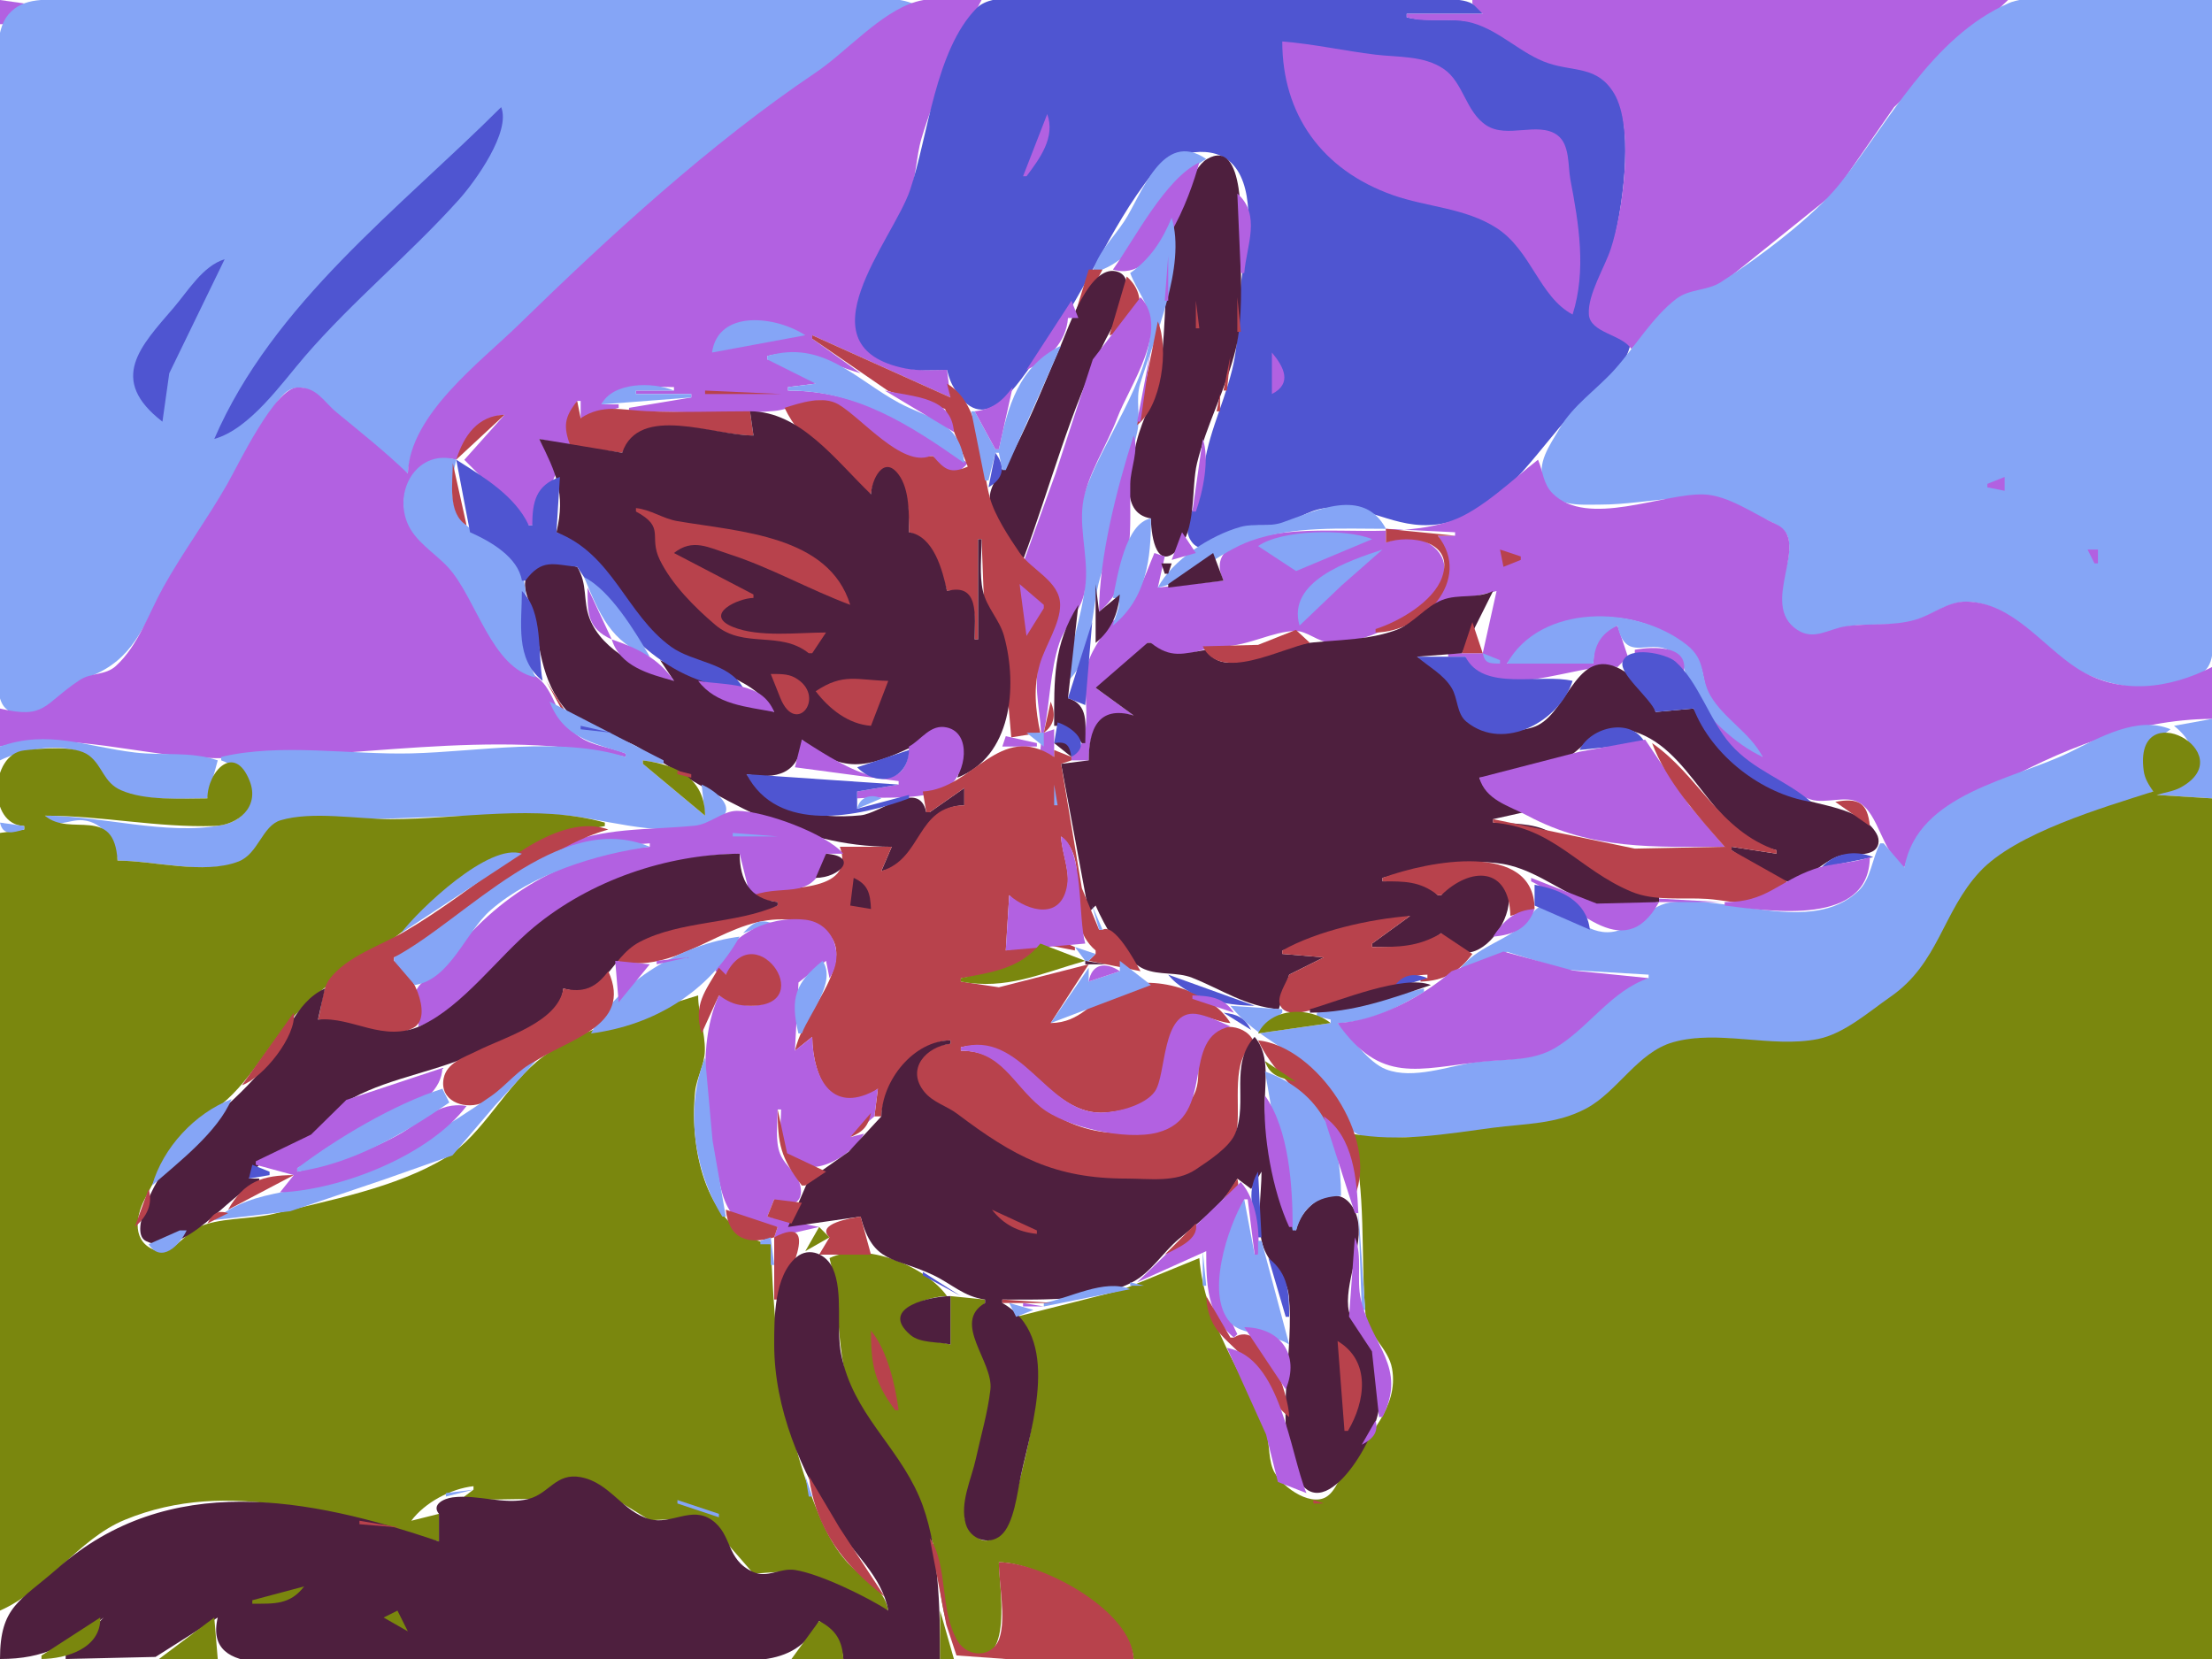 <?xml version="1.0" encoding="UTF-8"?>
<svg viewBox="0 0 640 480" xmlns="http://www.w3.org/2000/svg">
<path d="m0 0v7h1l6-6-7-1z" fill="#b261e1"/>
<path d="m118 137c1.28-17.03 21.75-32.01 33-42.985 34.91-34.057 73.48-64.604 113-93.015-5.46-2.292-13.11-1-19-1h-225c-6.13 0-13.146-1.053-17.566 4.189-5.148 6.105-2.434 20.265-2.434 27.811v148c0 5.56-2.667 20.91 1.603 24.92 10.093 9.48 16.484-6.06 24.401-9.18 12.699-5 15.058-14.17 21.741-25.74 7.414-12.84 15.709-25.71 24.077-38 3.153-4.63 7.204-17.32 12.391-19.38 5.519-2.2 8.954 3.71 12.381 6.68 6.646 5.76 14.066 12.68 21.406 17.7z" fill="#85a5f6"/>
<path d="m118 137c-6.82-6.54-13.53-11.85-20.625-17.7-3.825-3.15-5.65-7.34-11.332-7.2-6.531 0.17-17 22.18-20.259 27.9-5.833 10.24-12.907 19.76-18.602 30-4.156 7.48-7.179 16.77-13.646 22.68-3.02 2.76-7.146 1.89-10.446 4.06-10.625 7-9.757 11.42-23.09 8.26v11c20.396-4.61 40.906 3 62 3.35 38.3 0.65 81.29-8.97 119-0.35v-1c-4.14-1.78-9.23-2.1-13-4.59-6.23-4.11-6.41-9.6-10.17-14.98-2.82-4.03-9.2-5.73-12.6-10.01-5.18-6.5-8.28-15.43-13.32-22.38-3.77-5.2-9.77-8.53-13.17-14.04-5.82-9.45 2.88-21.38 13.26-19 2.97-6.27 6.55-12.44 14-13l-11.66 13.04 5.62 5.63 13.04 13.33h1l7.45-16.19-5.45-8.81 9 2c-1.38-5.91-0.97-7.66 2-13h1v5l11-3v-1h-5c5.13-6.74 13.32-5 21-5v1h-11v1h16v1l-18 3v1c13.85 0 28.2 1.08 42-0.09 5.6-0.48 11.15-4.6 16.9-2.31 7.05 2.81 20.48 20.82 28.1 15.4h1c2.88 4.82 5.96 6.78 10 2-16.3-11.43-31.52-21-52-21v-1l8-1c-3.67-4.68-8.09-6.7-14-7v-1c10.73-2.55 17.12 2.18 27 5l-14-10v-1l40 18-1-8c-3.95 0-8.14 0.38-12-0.61-29.29-7.504-5.35-34.472 0.91-49.39 2.2-5.228 2.1-11.547 3.72-17 4.01-13.457 10.77-27.609 17.37-40-5.92 0-13.29-1.175-19 0.513-10.23 3.022-20.14 14.526-29 20.487-30.52 20.55-59.66 47.32-86 73.015-11.15 10.885-31.45 25.935-32 42.985z" fill="#b261e1"/>
<path d="m274 107c0.54 2.27 1.19 4.01 2.47 6 9.06 14.06 17.85-2.28 23.98-10 12.85-16.187 20.21-36.913 33.15-52.957 4.48-5.558 15.94-8.615 22.08-3.44 7.54 6.353 5.72 22.077 4.12 30.397-1.9 9.929-0.83 20.033-3.31 30-2.82 11.29-7.83 20.15-8.53 32-0.3 5.11-6.29 12.04-3.74 16.85 3.5 6.58 10.12-0.86 13.8-2.68 3.78-1.86 7.99-0.67 11.98-1.45 4.6-0.88 8.26-3.98 13-4.65 12.38-1.76 20.1 6.34 33 4.64 18.05-2.38 28-20.79 39.2-32.5 6.18-6.47 15.72-11.54 16.8-21.21-3.58-0.849-10.19-2.245-11.59-6.213-1.81-5.115 4.58-14.784 5.96-19.787 3.07-11.18 6.1-32.993 1.62-43.999-3.69-9.08-11.48-7.188-18.99-9.703-7.82-2.62-13.87-9.353-22-11.661-6.43-1.825-13.43-0.073-20-1.637v-1h22c-3.08-5.279-9.58-4-15-4h-107c-6.34 0-19.6-2.52-24.39 2.318-12.06 12.167-14.09 37.245-19.31 52.682-4.91 14.512-32.44 45.39-1.3 51.62 3.87 0.78 8.07 0.38 12 0.38z" fill="#4f55d1"/>
<path d="m426 0v1l3 3h-22v1c6.21 1.835 12.81-0.119 19 1.637 8.13 2.308 14.18 9.041 22 11.661 7.47 2.502 14.19 0.751 18.99 8.706 5.95 9.858 2.51 34.516-0.94 44.996-1.79 5.427-6.68 13.143-6.35 18.895 0.31 5.495 9.69 5.828 12.3 10.105l14.02-14.566 11.94-4.238 32.86-26.405 17.2-24.791 32.98-31h-155z" fill="#b261e1"/>
<path d="m640 0h-40c-5.74 0-13.66-1.389-19 0.985-22.07 9.805-34.54 34.37-48.53 52-7.76 9.78-23.96 21.814-34.51 28.612-4.06 2.617-9.07 1.909-12.92 4.837-6.88 5.236-12.12 14.086-17.91 20.526-5.21 5.8-12 10.26-15.91 17.04-2.83 4.91-6.83 9.99-4.48 15.98 2.7 6.87 10.23 6.02 16.26 6.02 14.49 0 27.71-5.03 41 1.47 3.39 1.66 11.98 3.89 13.23 7.75 2.72 8.41-7.88 20.25 1.88 27.04 5 3.48 9.81 0.2 14.89-0.87 6.26-1.32 12.68 0.02 19-1.52 5.12-1.25 9.83-5.32 15-5.69 10.77-0.78 20.5 10.13 28 16.2 7.47 6.05 19.35 9.6 29 8.33 4.22-0.55 10.51-1.67 13.4-5.13 2.89-3.47 1.6-10.37 1.6-14.58v-179z" fill="#85a5f6"/>
<path d="m371 12c0 21.029 11.41 37.184 32 44.452 9.9 3.495 20.9 3.661 30 9.517 10.03 6.457 12.36 19.91 22 25.031 4.03-12.726 1.82-26.219-0.63-39-0.76-3.978-0.08-10.299-3.88-12.972-5.57-3.915-14.43 1.167-20.45-2.77-6-3.931-6.58-12.4-12.34-16.32-5.73-3.894-13.22-3.345-19.7-4.122-9.06-1.088-17.81-3.09-27-3.816z" fill="#b261e1"/>
<path d="m145 31c-29.23 29.211-66.068 56.756-83 96 10.328-2.9 19.472-16.11 26.289-24 13.901-16.086 30.361-29.492 44.531-45.286 4.72-5.264 15.06-19.637 12.18-26.714z" fill="#4f55d1"/>
<path d="m303 33-7 18h1c3.85-5.132 8.42-11.261 6-18z" fill="#b261e1"/>
<path d="m316 79c17.22-4.66 18.49-24.614 33-33-12.75-8.709-18.72 10.473-23.7 18-3.46 5.228-7.5 8.783-9.3 15z" fill="#85a5f6"/>
<path d="m333 150c0 3.45 1.07 15.33 7.41 9.39 5.87-5.49 4.19-18.27 5.93-25.39 2.72-11.15 8.49-21.73 11.19-33 2.12-8.869 1.47-19.88 1.47-29 0-5.658 1.53-32.588-9.79-25.972-4.44 2.596-8.69 15.09-9.73 19.972-2.82 13.226-1.85 27.6-3.78 41-1.06 7.36-5.19 13.78-6.9 21-1.6 6.79-5.46 20.46 4.2 22z" fill="#4e1f3e"/>
<path d="m322 78c13.26 4.107 22.27-20.981 25-31-9.82 4.674-18.71 22.142-25 31m-28.67-24.333 0.34 0.666-0.34-0.666m64.67 2.333 1 23h1c0.65-7.921 4.98-16.838-2-23z" fill="#b261e1"/>
<path d="m339 63c-2.73 6.563-6.13 11.85-12 16 1.84 5.026 5.89 9.445 5.91 15 0.08 15.78-14.44 34.07-19.21 49-2.42 7.58 0.76 17.94 0.21 26-0.66 9.63-4.88 18.42-4.91 28 7.54-6.96 6.58-20.8 9.34-30 4.17-13.88 7.4-27.97 10.69-42 1.08-4.62-0.56-9.3 0.87-14 4.05-13.247 13.41-33.997 9.1-48z" fill="#85a5f6"/>
<path d="m338 74-1 13h1v-13z" fill="#b261e1"/>
<path d="m47 122 1.973-14 16.027-33c-6.305 1.921-10.568 9.149-14.729 14-9.588 11.18-19.143 20.75-3.271 33z" fill="#4f55d1"/>
<path d="m315 78-4 13h1l7-13h-4z" fill="#b8424c"/>
<path d="m296 162c7.98-21.28 13.51-43.42 24.03-64 1.79-3.484 10.63-17.772 2.82-19.508-7.64-1.698-13.63 16.115-15.95 21.493-4.28 9.895-8.44 20.345-13.36 30.015-1.93 3.8-7.26 9.81-7.17 14.04 0.11 5.23 6.38 13.95 9.63 17.96z" fill="#4e1f3e"/>
<path d="m326 80-5 17c8.67-1.755 11.85-10.959 5-17z" fill="#b8424c"/>
<path d="m330 86-13.82 18-10.78 33-9.4 26c16.08 11 5.56 16.87 4.1 32-0.73 7.58 1.94 14.97 0.9 22l4 2v-8l-3 1c1.75-8.37 1.82-18.01 4.52-26 1.7-5.01 5.91-8.86 7.09-14 1.96-8.56-1.4-17.55-0.35-26 1-8.03 7.09-17.32 9.97-25 3.54-9.45 15.45-25.733 6.77-35z" fill="#b261e1"/>
<path d="m358 86v10h1l-1-10z" fill="#b8424c"/>
<path d="m310 87-13 20c6.2-2.68 11.53-8.067 12-15h3l-2-5z" fill="#b261e1"/>
<path d="m346 87v8h1l-1-8z" fill="#b8424c"/>
<path d="m310 89 1 1-1-1m-0.67 3.667 0.34 0.666-0.34-0.666m-103.33 9.333 27-5c-8.28-5.471-25.14-7.708-27 5z" fill="#85a5f6"/>
<path d="m335 93-6 30c7.03-5.46 9.32-22.08 6-30m-100 4v1l22 15.12 16.43 5.2 6.57 16.68c-4.91 2.16-6.57 1.03-10-3h-1c-8.12 3.09-19.61-10.97-26.38-14.98-4.53-2.68-11.06-0.44-15.62 0.98 4.58 9.82 16.19 18.97 25 25 0.31-4.13 4.08-10.78 8.01-4.85 2.87 4.33 2.98 10.87 2.99 15.85 6.67 1.93 9.12 10.84 11 17 9.1-1.49 8 7.5 8 14h1v-29h1l0.65 17 6.35 22 1.59 18.34 8.41-1.34c-1.43-6.59-2.09-13.31-0.1-20 1.56-5.25 5.87-11.54 5.83-17-0.04-6.86-8.32-10.07-11.74-15.09-3.03-4.45-7.18-10.73-8.59-15.91-2.78-10.24-2.05-26.9-12.4-33l1 4-40-18z" fill="#b8424c"/>
<path d="m307.33 97.667 0.34 0.666-0.34-0.666z" fill="#85a5f6"/>
<path d="m436.33 98.667 0.34 0.666-0.34-0.666z" fill="#b261e1"/>
<path d="m206 103 9-2-9 2z" fill="#b8424c"/>
<path d="m289 130h-1l-6-11h-1l4 20h1l2-8h1l1 5h1l16-36c-12.23 5.92-15.46 17.67-18 30z" fill="#85a5f6"/>
<path d="m333 101-4 21h1l3-21z" fill="#b261e1"/>
<path d="m222 103v1l14 7-8 1v1c19.98 0 35.16 9.89 51 21-1.23-12.24-10.14-12.74-18.9-17.45-12.65-6.81-21.98-18.315-38.1-13.55z" fill="#85a5f6"/>
<path d="m368 102v12c5.91-3.02 3.57-7.73 0-12z" fill="#b261e1"/>
<path d="m356 103-2 10h1l1-10m-184 7 5-2-5 2z" fill="#b8424c"/>
<path d="m257.67 107.33 0.66 0.34-0.66-0.34m-83.67 9.67 26-2v-1h-16v-1h11c-6.18-2.59-17.73-2.48-21 4z" fill="#85a5f6"/>
<path d="m293 112c-2.97 4.11-5.9 6.43-11 7l6 11h1l4-18z" fill="#b261e1"/>
<path d="m204 113v1h22l-22-1z" fill="#b8424c"/>
<path d="m256 113 20 12c-0.69-10.32-11.64-10.07-20-12z" fill="#b261e1"/>
<path d="m353 114-1 5h1v-5m-186 2c-3.79 4.82-4.02 7.33-2 13l15 2c6.77-13.51 25.41-5 38-5l-1-7c-9.97 0-20.04 0.4-30-0.04-7.1-0.31-12.66-2.14-19 2.04l-1-5z" fill="#b8424c"/>
<path d="m217 119 1 7c-11.7-0.01-33.1-9.19-38 5l-24-4c4.77 9.62 7.7 15.64 5 27 14.89 7.99 19.73 23.51 32.38 33.16 9.59 7.32 23.74 7.44 30.62 18.84l-33-15 4 6c-8.83-3.42-20.64-8.39-24.4-18.04-2-5.16-0.49-9.85-3.6-14.96-4.92-0.92-9.49-3.48-13.56 1.23-3.31 3.82-0.42 7.65 0.52 11.77 2.67 11.64 2.56 21.36 11.68 30.43 4.31 4.29 13.87 5.56 19.36 9 23.02 14.43 45.02 28.57 73 28.57l-3 7c12.22-1.97 10.41-18.67 24-19v-5l-10 7h-1c-2.12-9.7-13.02 0.3-19 0.9-12.76 1.26-25.01-1.44-33-11.9 8.55 1.59 15.46-0.1 16-10 11.52 9.96 18.72 8.31 31.79 2.12 3.24-1.53 5.13-5.85 9.2-5.46 7.58 0.73 5.33 9.65 4.01 14.34 15.64-6.06 17.56-26.18 13.5-41-1.28-4.67-5.04-8.23-6.11-13-1.06-4.74-0.39-10.16-0.39-15h-1v29h-1c0-6.49 1.48-16.5-8-14-1.35-6.29-3.92-15.87-11-17 0-5.1 0.22-12.34-2.99-16.68-4.41-5.98-7.88 1.72-8.01 5.68-10.09-9.66-20.44-24-35-24z" fill="#4e1f3e"/>
<path d="m132 133 14-13c-7.76 0.25-11.76 5.97-14 13z" fill="#b8424c"/>
<path d="m328 126c-4.82 15.21-10 35.12-10 51 10.77-8.76 8.8-25.15 9.02-37 0.08-4.61 2.54-9.64 0.98-14m20 1-3 21h1c2.04-5.59 4.04-15.33 2-21z" fill="#b261e1"/>
<path d="m288 131-2 10c4.36-2.57 5-5.89 2-10z" fill="#4f55d1"/>
<path d="m155 196c-5.54-10.58-0.33-21.64-4.6-31.71-2.69-6.32-11.68-8.44-16.27-13.05-4.44-4.47-3.45-12.69-2.13-18.24-10.7-3.13-18.04 8.05-14.26 18 2.14 5.63 8.04 8.91 11.93 13.17 8.16 8.93 12.53 29.23 25.33 31.83z" fill="#85a5f6"/>
<path d="m132 133 4 21c5.92 2.62 13.9 7.19 15 14h1c4.86-6.52 8.07-4.66 15-4 10.92 16.74 26.38 34.94 48 35-4.28-7.4-14.45-7.28-20.79-11.84-13.14-9.46-16.78-26.77-33.21-33.16l1-16c-6.97 2.39-7.98 7.24-8 14h-1c-4.04-8.66-13.22-14.04-21-19z" fill="#4f55d1"/>
<path d="m445 133c-7.23 5.61-16.41 14.68-25 17.66-15.49 5.35-34.83 1.23-51 3.78-7.92 1.25-19.77 3.58-15 13.56l-19 2 2-9-3-1c-2.61 6.09-6.21 17.84-13 20-2.23 4.88-5.87 8.47-6.7 14-1.21 8.11 2.68 19.18-4.3 25v1h5c0.02-8.7 3.23-15.24 13-13l-11-8c6.33-2.15 11.22-7.63 15-13h1c6.35 7.19 13.18 1.25 21 1.02 7.32-0.22 14.21-4.33 20.72-4.46 3.46-0.08 6.52 3.2 10.28 3.39 9.91 0.5 23.39-6.63 29.77-13.99 9.1-10.51-3.23-20.03-13.77-14.96v-4l20 1v1h-5c5.15 8.69 2.76 11.49-1 20h1l17-4-4 18h-10v1h5c4.54 15.27 34.59 1.03 44 3l3-3-3-9c-5.63 1.62-6.87 5.51-7 11h-25c12.24-15.87 37.37-18.34 52.96-3.82 4.87 4.55 3.08 8.74 5.81 13.82 3.46 6.43 10.77 11.15 15.23 17l-16-13c4.94 11.73 17.91 21.73 30 25.35 4.21 1.26 10-1.25 13.72 0.77 6.03 3.27 6.66 14.51 13.28 18.88 3.88-13.45 14.18-16.83 25-22.91 19.32-10.86 41.36-20.03 64-20.09v-15c-12.23 6.26-26.7 8.3-39 0.39-10.15-6.53-18.71-19.08-32-19.33-5.59-0.1-9.8 3.83-15 5.3-6.74 1.9-13.23 0.83-20 1.85-4.9 0.74-9.13 4.2-13.96 1.05-11.51-7.53 4.4-25.73-6.1-30.56-6.34-2.92-13.85-8.38-20.94-8.64-11.82-0.43-33.73 9.75-43.77-0.29-2.81-2.8-2.77-6.39-4.23-9.77z" fill="#b261e1"/>
<path d="m131 134c0 5.81-1.56 14.5 4 18l-4-18z" fill="#b8424c"/>
<path d="m575 140v1l5 1v-4l-5 2z" fill="#b261e1"/>
<path d="m335 170c9.46-1.88 17.62-10.26 27-13.56 12.14-4.28 26.3-3.44 39-3.44-6.49-12.2-20.22-5.21-30-1.82-3.91 1.36-8.07 0.18-12 1.25-8.78 2.42-19.77 9.57-24 17.57z" fill="#85a5f6"/>
<path d="m184 147v1c8.69 4.67 3.53 7.1 6.91 14 3.49 7.13 10.11 13.76 16.09 18.83 8.22 6.96 18.66 1.51 27 8.17h1l4-6c-8.02 0-19.4 1.47-26.94-1.6-8.74-3.56 1.49-8.35 5.94-8.4v-1l-23-12c5.44-4.32 9.92-1.62 16 0.34 11.88 3.83 23.21 10.26 35 14.66-6.18-20.09-31.78-21.13-50-24.22-4.25-0.73-7.63-3.31-12-3.78z" fill="#b8424c"/>
<path d="m134 148 3 5-3-5z" fill="#4e1f3e"/>
<path d="m322 173c3.7 0 0.48 5.38 0 8 9.77-7.98 11.03-19.46 11-31-7.36 1.28-9.66 16.55-11 23z" fill="#85a5f6"/>
<path d="m343.33 150.67 0.34 0.66-0.34-0.66m57.67 2.33v4c6.75-2.46 19.96-0.59 16.24 10-2.49 7.1-12.47 12.84-19.24 15v1c13.73-0.12 28.16-15.26 18-28h5l-20-2z" fill="#b8424c"/>
<path d="m342 154-3 8 7-2-4-6z" fill="#b261e1"/>
<path d="m364 158 11 7.22 22-9.22c-7.47-3.14-26.33-2.75-33 2m12 23 12.17-11.61 11.83-10.39c-9.85 3.26-27.74 9.21-24 22z" fill="#85a5f6"/>
<path d="m434 159 1 5 5-2v-1l-6-2z" fill="#b8424c"/>
<path d="m604 159 2 4h1v-4h-3z" fill="#b261e1"/>
<path d="m351 160-13 9v1l16-2-3-8z" fill="#4e1f3e"/>
<path d="m336 163 3-2-3 2z" fill="#b8424c"/>
<path d="m336 163 1 3h1l1-3h-3z" fill="#4e1f3e"/>
<path d="m169 167c4.39 10.57 7.69 18.89 19 23-4.14-7.17-11.52-19.34-19-23z" fill="#85a5f6"/>
<path d="m295 169 2 15 5-8v-1l-7-6z" fill="#b261e1"/>
<path d="m317 169v17c4.46-3.59 6.49-8.35 7-14l-6 5-1-8z" fill="#4e1f3e"/>
<path d="m170 170c0 7.18-0.23 11.78 7 15l-7-15z" fill="#b261e1"/>
<path d="m151 171c0 9.21-2.05 19.68 6 26-1.5-8.06 0.25-19.88-6-26z" fill="#4f55d1"/>
<path d="m432 171c-4.88 2.35-9.91 0.74-14.72 2.59-4.9 1.89-8.28 6.82-13.28 8.67-10.33 3.82-21.48 2.43-32 4.86-6.95 1.6-18.06 8.93-23 0.88-6.72 1.14-10.22 2.62-16-2h-1l-15 13 11 8c-10.33-3.02-12.99 4.15-13 13l-8 1 8 43 2-2c2.54 5.79 8.02 15.84 14.09 18.41 4.33 1.83 9.47 0.75 13.82 2.48 8.55 3.39 15.38 8.26 25.09 9.11l3-10 10-5-12-1v-1l37-10-11 8v1c7.44 0 13.9 0.87 20-4 9.5 19.25 31.82-16.82 11-17.85-2.13-0.1-4.18 0.46-5.98 1.59-2.18 1.36-3.55 3.23-5.02 5.26h-1c-4.29-4.86-9.98-4-16-4v-1c10.58-2.83 26.07-6.36 37-3.57 8.63 2.2 15.76 8.37 24 11.01 5.93 1.89 12.99 0.04 19-0.44v-2c-13.09-0.31-21.37-12.84-32.09-18.54-4.33-2.3-11.07-2.25-15.91-2.46v-1l9-2c-5.21-2.54-10.64-4.4-13-10 9.06 0 15.85-0.34 23.98-4.82 6.8-3.75 9.98-11.04 19.02-9 18.9 4.25 23.3 30.14 43 34.82v1l-13-2v1c4.1 2.71 11.99 9.27 17 9.01 5.04-0.27 9.28-5.74 14-7.31 3.06-1.02 6.82 0.12 9.68-1.3 2-1 2.33-3.33 1.27-5.18-4.36-7.66-16.89-8.02-23.95-10.8-12.72-5.01-22.06-13.4-29-25.42l-11 1c-0.64-3.2-1.75-5.47-4.11-7.83-1.46-1.46-3.14-2.8-4.89-3.91-13.42-8.47-16 10.94-25.02 15.56-3.91 2.01-10.73 1.68-14.98 0.96-8.05-1.38-6.57-7.25-10.01-12.74-2.34-3.74-6.34-5.8-9.99-8.04l13-1 9-18m-120 4c-7.36 11.54-7 21.72-7 35 4.13-0.1 5.74 1.7 8 5h1c0-5.39 1.1-11.15-5-13l3-27z" fill="#4e1f3e"/>
<path d="m436 192h25c0.29-5.33 2.11-8.66 7-11 2.59 11.84 9.95 2.39 16.77 8.43 3.21 2.85 2.71 6.99 4.65 10.48 4.16 7.5 12.84 15.55 20.58 19.09-3.67-7.08-11.18-10.97-15.11-17.72-3.19-5.47-0.94-10.05-6.91-14.75-14.84-11.68-42.34-11.82-51.98 5.47z" fill="#85a5f6"/>
<path d="m316 180-7 22 5 2 2-24z" fill="#4f55d1"/>
<path d="m426 180-3 9h6l-3-9m-78 7c5.01 10.52 22.46 0.61 31-1l-4.06-3.76-10.94 4.34-16 0.42z" fill="#b8424c"/>
<path d="m177 185c2.37 7.8 10.75 10.02 18 12-4.36-6.51-10.72-9.52-18-12m296 3v1c6.2 0.02 10.14 0.82 14 6 2.22-8.46-8.75-7.97-14-7z" fill="#b261e1"/>
<path d="m410 190c3.4 2.97 7.56 5.04 9.99 9.02 1.88 3.06 1.41 7.47 4.33 9.83 11.02 8.94 27.15-0.58 30.68-11.85-9.43-2.25-25.94 3.26-31-7h-14z" fill="#4f55d1"/>
<path d="m429 189c0.65 3.05 2.01 2.94 5 3v-1l-5-2z" fill="#85a5f6"/>
<path d="m479 206 11-1c5.26 13.59 19.74 24.78 34 27-7.32-6.35-16.54-9.03-23.24-16.59-6.11-6.89-9.28-18.06-15.99-23.98-2.63-2.32-13.59-4.75-15.27-0.01-1.25 3.51 8.16 10.64 9.5 14.58z" fill="#4f55d1"/>
<path d="m223 195 2.76 6.91c4.57 11.43 13.71-0.66 4.18-5.88-2.11-1.16-4.62-1-6.94-1.03m13 5c3.92 5.11 9.42 9.52 16 10l5-13c-9.06-0.19-12.97-2.39-21 3m-78-3 6 11h1l-7-11z" fill="#b8424c"/>
<path d="m202 197c5.22 6.92 14 7.45 22 9-3.65-8.88-13.75-7.6-22-9z" fill="#b261e1"/>
<path d="m159 203c4.06 10.47 12.41 11.93 22 15v1c-18.86-5.98-42.51-1.49-62-1.02-17.58 0.44-37.86-3.06-55 1.02v1c9.804 3.34 12.05 16.57 0 18.77-16.274 2.97-34.489-2.77-51-2.77 3.073 4.29 6.646 0.94 11 1.33 5.975 0.54 9.404 6.32 10 11.67 10.774 0.01 25.69 4.25 35.996 0.26 5.807-2.25 6.46-10.37 12.109-11.94 6.189-1.72 14.489-0.32 20.895-0.32 12.71 0 25.35-1 38-1 8.48 0 17.6-0.94 26 0.3 11.67 1.72 28.39 6.56 39.94 1.41 7.27-3.24 0.38-8.87-3.94-10.71l1 9-18-15v-1l6 1v-1l-33-17z" fill="#85a5f6"/>
<path d="m304 203-2 9c3.21-2.31 3.5-5.42 2-9z" fill="#b8424c"/>
<path d="m629 210c9.1 7.1 7.8 18.3-5 19v1l16 1v-23l-11 2z" fill="#85a5f6"/>
<path d="m306 209-1 6c3.25 0.13 4.05 0.9 5 4 6.21-3.55 0.7-8.45-4-10m-138 1v1l9 1-9-2z" fill="#4f55d1"/>
<path d="m263 216c-0.46 18.85-23.25 2.83-31-2l-2 8 30 4v1l-12 2v2c7.38-0.58 20.66 0.89 26.77-3.74 4.67-3.53 6.51-15.13-0.81-16.78-4.76-1.08-7.34 3.53-10.96 5.52z" fill="#b261e1"/>
<path d="m457 217 19-2c-3.85-7.57-15.73-4.79-19 2z" fill="#4f55d1"/>
<path d="m551 251-6-7h-1c-2.35 4.28-2.68 10.29-6.23 13.7-13.73 13.2-38.47 0.83-54.73 3.45-6.64 1.07-10.62 8.59-18.04 8.57-7.22-0.03-11.57-7.1-17.87-7.69-3.16-0.29-5.01 4.63-7.24 6.27-6.95 5.1-13.35 5.97-18.89 13.7l15-6.61 17 5.2 24 1.41v1c-11.38 2.29-18.41 14.46-28 20.17-6.83 4.07-14.52 3.07-22 4.13-7.86 1.12-18.09 5.13-25.96 2.1-5.34-2.06-10.03-9.39-14.04-13.4 9.21-0.2 17.27-4.35 25-9v-1l-31 7v1l4 1v1l-21 3 7-6v-1l-15-1c7.7 9.7 18.9 12.86 26.88 22.17 3.7 4.32 4.67 12.74 10.22 15.09 4.49 1.9 11.12 0.74 15.9 0.74 14.52 0 34.56-1.11 48-6.88 10.65-4.58 16.78-17.33 28-20.55 15.64-4.48 35.62 5.23 50-4.27 7.95-5.24 18.91-11.22 24.28-19.3 5.62-8.47 7.43-19.46 15.16-26.61 11.95-11.04 33.78-15.99 48.56-22.39-3.99-7.94-2.29-12.82 5-18-9.56-4.01-20.74 2.49-29 6.57-16.18 7.99-44.15 11.84-48 33.43z" fill="#85a5f6"/>
<path d="m623 229c-14.42 4.62-39.73 11.97-50.18 23.21-10.82 11.65-11.85 26.48-25.82 36.17-6.24 4.33-13.42 10.72-21 12.24-13.47 2.7-28.77-2.84-42 0.95-10.17 2.91-15.96 14.25-25 19.11-8.61 4.62-17.64 4.39-27 5.61-13.77 1.79-27.08 4.29-41 1.71 4.42 16.7 2.6 34.87 4.06 52 0.54 6.35 6.63 9.86 7.71 16 1.99 11.3-7.26 19.71-13.01 28-1.83 2.65-3.22 7.42-6.04 9.11-5 3.01-13.79-3.65-15.46-8.11-1.45-3.89-0.79-8.16-2.33-12-6.89-17.13-17.26-29.84-18.93-49l-23 9.4-30 7.6c9.28 16.3 4.86 31.38 0.63 49-1.21 5-6.31 22.73-13.89 12.77-3.5-4.6-0.71-10.04 0.63-14.77 2.41-8.48 4.85-18.18 5.45-27 0.6-8.97-10.33-16.49-1.82-24v-1l-10-1v14c-3.41-1.01-7.84-0.52-10.77-2.74-9.11-6.93 4.35-11.24 9.77-11.26-6.24-8.7-23.75-15.9-34-11 3.61 13.65 1.38 27.53 6.93 41 6.15 14.96 17.63 25.2 22.84 41 2.55 7.75 1.38 28.55 10.34 32.25 13.42 5.56 8.89-19.73 8.89-26.25 12.09 0.03 38.01 14.9 39 28h312v-249l-16-1c2.25-0.72 4.88-1.03 6.96-2.18 18.08-9.93-13.76-27.37-10.72-4.82 0.32 2.38 1.47 4.05 2.76 6z" fill="#7a870e"/>
<path d="m297 212 5 4v-4h-5z" fill="#85a5f6"/>
<path d="m426 212 3 2-3-2z" fill="#4f55d1"/>
<path d="m0 216v4c6.08-3.06 18.745-5.75 24.891-1.4 4.005 2.84 4.334 7.87 9.128 10.03 7.287 3.28 18.109 2.37 25.981 2.37l3-11c-7.95-2.69-15.841-1.31-24-2.28-14.127-1.7-25.06-6.67-39-1.72z" fill="#85a5f6"/>
<path d="m291 213-1 3h10v-1l-9-2z" fill="#b261e1"/>
<path d="m305 215 5 4c-0.58-3.49-1.44-4.55-5-4z" fill="#4e1f3e"/>
<path d="m476 214-19 3.5-29 7.5c1.82 6.51 8.5 8.1 14 11.02 18.73 9.98 36.63 8.98 57 8.98l-10.26-12.04-12.74-18.96z" fill="#b261e1"/>
<path d="m478 215c4.02 10.91 13.38 21.3 21 30l-26 0.53-41-8.53v1c17.56 1.39 24.73 13.6 40.02 19.99 6.8 2.85 14.84 1.61 21.98 2.1 8.43 0.58 18.33 4.38 23-5.09l-16-9v-1l13 2v-1c-16.61-5.67-22.28-21.45-36-31m-211 14 1 6h1l10-7v5c-13.94 0.13-12.05 15.5-24 19l3-7h-15c4.94 13.98-17.15 11.46-25 13v2l7 1v1c-13.47 4.14-37.95 4.28-47 16 17.84 4.25 30.61-11.47 47-11.98 7.96-0.25 19.23 2.17 16.57 12.98-2.15 8.72-9.4 15.87-11.57 25l5-4c0.1 11.77 6.32 25.12 19 15l-1 8h2c0.53-9.68 10.08-21.76 20-22v1c-7.2 0.39-13.23 6.72-8.26 13.89 3.15 4.54 11.67 8.78 16.26 12.07 15.71 11.28 40.43 18.52 60 12.39 4.96-1.56 13.97-7.97 14.85-13.39 1.16-7.1-1.95-21.05 5.15-24.96-1.86-5.67-10.58-6.64-14.26-1.77-4.39 5.81 0.52 12.4-4.75 18.75-9.94 11.96-29.67 11.1-41.95 1.34-8.79-6.99-11.57-16.31-24.04-16.32v-1c17.61-4.14 25.34 20.34 42 18.9 4.5-0.39 12.24-1.89 14.68-6.11 3.69-6.39 0.86-17.56 9.26-21.75 2.71-1.35 8.76 1.88 12.06 1.96-5.52-9.32-22.85-14.66-33-9.84-7.28 3.46-10.29 9.74-19 9.84l11-17-26 6.65-11-1.65v-1c8.23-1.04 18.64-2.05 23-10l10 2v-1c-6.93-3.34-12.93-0.46-20 1l1-16c4.42 5.15 14.11 7.75 16.57-1.02 1.48-5.3-1.3-10.7-1.57-15.98 9.64 8.03-0.59 23.92 10 33v1l-2 2 15 3c-1.65-2.88-7.55-13.97-11-12h-1l-4.98-12-6.02-36 3-1v-1l-5-2v2c-15.86-10.47-23.44 9.2-38 10z" fill="#b8424c"/>
<path d="m7 239v1l-7 1v225c13.504-5.93 22.64-20.72 36.093-26.26 30.503-12.56 60.971-0.85 90.907 6.26v-8l-8 2c3.94-5.29 11.42-9.27 18-10v1l-4 3 20.91-0.32 14.09-6.06 20 12.22 15.98-0.66 14.02 16.12 12-0.82 9 4.92 18 6.6c-1.04-6.34-6.72-8.84-10.96-13.05-4.09-4.07-7.02-9.64-9.22-14.95-10.72-25.9-12.64-50.39-13.82-78-18.62-3.47-23.55-27.09-21.9-44 0.41-4.17 2.75-7.77 2.84-12 0.11-5.35-1.94-10.52-1.94-16-14.06 4.47-32.85 8.91-44.83 17.7-10.71 7.85-17.27 22.54-28.19 29.22-14.14 8.67-34.082 12.47-49.98 16.32-6.707 1.62-15.958 1.01-21.91 3.96-3.509 1.74-7.535 8.1-11.831 6.68-7.163-2.38-6.046-9.77-3.422-14.88 5.36-10.45 10.381-19.03 20.163-25.88 10.395-7.29 15.951-20.03 25.001-29.12 8.809-8.85 18.289-14 27.999-21.38 20.2-15.33 34.69-26.92 60-31.62v-1c-19.57-5.5-41.95-1-62-1-9.51 0-22.668-2.38-31.787 0.32-5.369 1.59-6.438 9.72-12.214 11.94-10.049 3.86-24.489-0.26-34.999-0.26-0.891-16.27-13.657-6.65-21-13 16.499 0 32.5 3.5 49 2.98 6.868-0.21 13.158-5.5 10.257-12.96-4.335-11.15-12.185-2.98-12.257 4.98-7.62 0-17.928 0.74-24.995-2.37-5.083-2.23-5.265-6.99-9.233-10.03-4.072-3.11-13.896-2.04-18.771-1.49-10.046 1.13-10.689 21.54-1e-3 21.89z" fill="#7a870e"/>
<path d="m248 222c6.03 6.15 14.79 3.6 15-5l-15 5z" fill="#4f55d1"/>
<path d="m186 220v1l18 15c-0.09-10.63-7.98-14.7-18-16z" fill="#7a870e"/>
<path d="m216 224c9.05 17.4 32.57 12.32 47 7v-1l-15 4v-5l12-2-44-3z" fill="#4f55d1"/>
<path d="m196 223v1l4 1v-1l-4-1z" fill="#b8424c"/>
<path d="m305 227v6h1l-1-6m-57 7 7-3c-2.98-1.48-6.28-0.37-7 3z" fill="#85a5f6"/>
<path d="m531 232 10 7c-0.63-6.92-3.49-8.19-10-7z" fill="#b8424c"/>
<path d="m161 245v1l27-2v1c-24.8 2.03-43.96 13.88-58.75 33-2.17 2.81-7.47 5.5-8.8 8.54-1.17 2.7 1.14 7.24 0.55 10.46 12.81-3.69 24.05-20.36 34.28-28.7 16.36-13.33 37.74-20.81 58.72-21.3l3 12h1c9.3-3.39 18.26 2.13 21-12h5c-5.04-5.86-22.97-12.44-30.83-12.4-4.07 0.02-7.84 3.88-12.17 4.3-14.73 1.4-25.89 0.31-40 6.1z" fill="#b261e1"/>
<path d="m0 238c0.841 3.92 3.708 2.88 7 2v-1l-7-1z" fill="#85a5f6"/>
<path d="m92 295c8.84 0.63 18.38 7.23 27.57 2.4 6.2-3.26-0.93-17.73-5.57-19.4v-1c22.73-8.28 38.22-30.25 62-37-9.85-3.53-21.45 3.36-29 8.85-9.64 7-19.77 14.75-30 20.72-6.96 4.06-16.48 7.03-21.593 13.61-2.31 2.98-2.289 8.21-3.407 11.82z" fill="#b8424c"/>
<path d="m212 241v1h13l-13-1z" fill="#85a5f6"/>
<path d="m307 242c0.11 4.63 2.46 9.44 1.76 14-1.59 10.31-11.16 7.77-16.76 3l-1 16 23-2c-2.14-7.49-0.42-27.37-7-31z" fill="#b261e1"/>
<path d="m114 277v1l6 7c10.3-1.59 14.67-15.34 22-21.7 11.94-10.36 30.47-16.21 46-18.3-26.31-11.04-53.39 21.14-74 32m37-32 1 1-1-1m-35 25 35-23c-9.5-3.28-29.7 16.06-35 23z" fill="#85a5f6"/>
<path d="m92 295 2-9c-8.866 4.15-11.398 14.67-17.044 21.98-8.766 11.36-21.98 19.61-29.917 31.19-2.324 3.39-9.783 17.49-4.756 19.94 11.135 5.41 23.929-13.98 32.717-17.11v-1h-3c4.976-8.56 11.612-7.92 18.996-12.73 4.376-2.85 6.431-8.11 11.044-10.58 11.54-6.18 25.19-7.72 36.96-13.61 8.21-4.11 23.1-8.15 24-18.08 12.02 3.52 13.19-8.78 22-13.43 11.97-6.31 27.71-5.12 40-10.57v-1c-8.13-0.9-10.93-6.41-11-14-21.19 0.19-43.17 7.7-59.58 21.3-10.31 8.55-20.42 22.8-32.59 28.44-11.06 5.12-19.65-2.68-29.83-1.74m147-48-3 7c7.01-0.02 12.67-6.25 3-7z" fill="#4e1f3e"/>
<path d="m527 251 15-3c-5.2-2.18-11.27-1.22-15 3z" fill="#4f55d1"/>
<path d="m246 248 4 4-4-4z" fill="#4e1f3e"/>
<path d="m499 261v1c13.71 1.73 41.82 5.93 42-14-5.34 1.9-10.9 1.64-16 3.4-10.7 3.69-13.81 9.69-26 9.6z" fill="#b261e1"/>
<path d="m400 254v1c6.32 0 10.88-0.09 16 4h1c8.54-8.33 19.65-8.32 20 6l7-2c-0.06-19.8-30.78-13.93-44-9z" fill="#b8424c"/>
<path d="m251 255 3-3-3 3z" fill="#85a5f6"/>
<path d="m247 254-1 8 6 1c-0.21-4.43-0.79-7.09-5-9z" fill="#4e1f3e"/>
<path d="m443 254v1c11.86 5.61 26.54 25.08 37 6l-18 0.44-19-7.44z" fill="#b261e1"/>
<path d="m444 256v6l16 7c-0.93-8.31-8.44-11.66-16-13z" fill="#4f55d1"/>
<path d="m480 260v1h18l-18-1z" fill="#b261e1"/>
<path d="m316 262 2 7h1l-3-7z" fill="#85a5f6"/>
<path d="m432 271c5.8-0.51 10-2.26 12-8-5.83 0.39-8.82 3.29-12 8z" fill="#b261e1"/>
<path d="m371 275v1l12 1-10 5c-0.76 2.33-3.59 6.23-2.67 8.68 1.56 4.16 8.86 1.66 11.67 0.82 5.76-1.7 12.44-2 17.96-4.24 5.18-2.09 7-5.19 13.04-5.26v1h-2v1c6.58-0.16 11.09-2.7 15-8l-9-6c-6.78 4.02-12.28 4-20 4v-1l11-8c-11.71 0.92-26.76 4.26-37 10z" fill="#b8424c"/>
<path d="m215 270 8-3c-3.52-1.2-5.66 0.35-8 3z" fill="#85a5f6"/>
<path d="m207 281 3 1c12.52-16.8 24.64 11.42 5 8.76-2.53-0.34-4.75-1.63-7-2.76-6.29 13.93-3.88 33.06-1 48 0.95 4.91 1.79 11.96 5.32 15.77 3.35 3.62 8.18 3.23 12.68 3.23l-1 3 13-3-15-3 2-5c3.15 2.17 8.25 2.22 7.71-3.04-0.43-4.28-4.46-6.33-5.97-10.05-1.54-3.8-0.74-8.88-0.74-12.91h1c0 3.74-1 9.42 1.18 12.68 6.03 9.05 19.26 0.91 22.82-5.68l-4 1 7-6 1-8c-12.87 7.63-18.7-2.23-19-15l-5 4 1.03-19.73 7.97-6.27 1 5c4.43-6.49 1.29-15.96-7-16.89-10.74-1.2-22.32 4.27-26 14.89z" fill="#b261e1"/>
<path d="m115 270 1 1-1-1m56 29c18.44-2.38 34.15-12.2 43-28-16.54 2.1-35.16 12.79-43 28z" fill="#85a5f6"/>
<path d="m301 273c-5.88 7.3-14.27 8.37-23 10v1c13.14 2.49 23.07-2.31 36-6l-13-5z" fill="#7a870e"/>
<path d="m311 274 3 4h1l2-2-6-2z" fill="#85a5f6"/>
<path d="m420 281c-8.31 7.34-21.71 14.48-33 15 12.53 17.78 23.14 13.19 42 11.17 7.15-0.76 14.52-0.14 21-4 9.59-5.71 16.17-16.52 27-20.17l-22-2.22-20-5.47-15 5.69m-230-3v1l9-2-9 1z" fill="#b261e1"/>
<path d="m210 282-2-2c-4.02 6.87-7.47 10.64-5 19l5-11c2.3 1.52 4.2 2.63 7 2.89 23.21 2.15 3.9-26.94-5-8.89z" fill="#b8424c"/>
<path d="m178 278 1 12 9-11-10-1z" fill="#b261e1"/>
<path d="m238 278c-7.83 6.37-9.46 10.68-7 21h1c2.35-6.06 10.09-14.87 6-21z" fill="#85a5f6"/>
<path d="m314 278v1h6l-6-1z" fill="#4e1f3e"/>
<path d="m324 280v1l-9 3v-4l-11 16 29-11-9-7v2z" fill="#85a5f6"/>
<path d="m315 284 9-3c-4.09-2.79-8.13-2.21-9 3z" fill="#b261e1"/>
<path d="m98 280 1 1-1-1z" fill="#85a5f6"/>
<path d="m176 281c-3.59 4.82-7.13 6.34-13 5-1.55 9.72-16.81 13.98-25 18.08-3.66 1.83-8.74 3.35-9.64 7.94-1.24 6.37 5.55 8.97 10.64 7.28 6.15-2.05 9.9-8.03 15-11.66 9.9-7.06 29.33-10.46 22-26.64z" fill="#b8424c"/>
<path d="m330 281 10 4-10-4z" fill="#b261e1"/>
<path d="m338 282c5.42 6.83 16.52 8.92 25 9l-25-9m65 4 10-3c-4.19-1.76-7.63-0.87-10 3z" fill="#4f55d1"/>
<path d="m419 282 1 1-1-1z" fill="#85a5f6"/>
<path d="m379 292v1c12.55-0.04 23.31-4.04 35-8-7.86-3.2-26.69 4.66-35 7z" fill="#4e1f3e"/>
<path d="m345 288v1l12 4c-2.84-4.41-7.02-4.89-12-5m-67 15v1c11.74 0.04 14.95 9.65 23.09 16.32 7.14 5.84 24.76 9.76 33.82 7.36 17.43-4.6 6.25-27.68 21.09-30.68-2.8-1.27-6.95-3.29-9.98-3.65-10.02-1.18-8.48 17.62-11.88 22.44-2.91 4.12-11.31 6.21-16.14 6.11-15.35-0.3-22.63-24.02-40-18.9z" fill="#b261e1"/>
<path d="m85 293-15 21c6.113-2.17 15.898-14.31 15-21z" fill="#b8424c"/>
<path d="m354 293 8 5c-1.88-3.58-4.03-4.56-8-5z" fill="#4f55d1"/>
<path d="m364 299 21-3c-6.2-4.93-17.29-4.52-21 3z" fill="#7a870e"/>
<path d="m363 300c-7.33 8.02-1.89 18.65-5.6 27.91-1.64 4.08-7.86 8.05-11.4 10.44-5.74 3.87-13.41 2.65-20 2.65-20.85 0-32.6-6.33-49-18.71-3.1-2.34-7.04-3.3-9.57-6.4-5.41-6.65 0.6-13.11 7.57-13.89v-1c-10.64 0.1-19.75 11.5-20 22l-9.47 10.24-11.64 8.18-5.89 13.58 21-3c3.62 13.85 9.67 11.53 21 16.92 5.42 2.58 8.82 6.23 15 7.08v1c-9.71 5.68 2.47 16.95 1.56 25-0.78 6.78-2.76 13.36-4.2 20-1.29 5.97-4.73 12.77-2.93 18.96 1.25 4.29 6.53 6.34 10.14 3.3 3.82-3.22 4.78-12.58 5.79-17.26 3.2-14.78 11.82-40.32-5.36-50v-1c11.86 0 27.15 0.6 37.91-5.18 5.14-2.76 8.69-8.6 13.13-12.31 6.18-5.16 13.19-10.24 16.96-17.51l4 3 3-5c0 6.58-1.66 15.78 0.6 22 1.9 5.23 6.7 8.06 7.3 14 1.52 15.25-3.46 33.22 0.74 48 6.28 22.13 22.46-2.43 25.06-14 1.32-5.92 0.77-14.65-2.26-19.96-2.26-3.98-5.96-6.16-6.38-11.04-0.73-8.34 5.28-19.3 2.2-26.96-4.26-10.56-15.84-2.87-17.26 4.96-6.47-8.4-8.54-24.47-9.03-35-0.31-6.93 1.89-15.36-2.97-21z" fill="#4e1f3e"/>
<path d="m364 301c8.03 17.2 27.81 22.71 28 45 7.01-16.7-10.94-43.16-28-45z" fill="#b8424c"/>
<path d="m155 306 1 1-1-1m49 0c-5.93 14.55-3.15 32.99 5 46h1l-3.83-22-2.17-24m-142 47 22-2.56 27.02-9.13 19.88-7.01 12.19-14.3 11.91-13c-5.14 2.4-8.38 6.99-13 10.2-12.38 8.58-25.34 16.38-39.17 22.51-13.524 6-29.003 3.39-40.83 13.29z" fill="#85a5f6"/>
<path d="m366 307c1.42 4.49 4.78 4.89 9 6l-9-6z" fill="#7a870e"/>
<path d="m74 336v1l11 3-4 5c17.768-0.76 43.02-10.65 54-25-8.33-1.45-13.08 4.73-20 8.48-8.85 4.8-19.211 8.28-29 10.52v-1c3.622-1.87 6.457-4.75 10-6.72 9.12-5.08 31.59-9.89 32-22.28l-27.79 9.23-10.211 10.04-15.999 7.73z" fill="#b261e1"/>
<path d="m366 310 8 46h1c2.03-6.84 5.92-9.83 13-10 0-17.05-5.45-29.91-22-36m-280 28v1c16.32-2.4 30.65-10.91 44-20l-2-4c-13.96 4.45-30.395 14.26-42 23z" fill="#85a5f6"/>
<path d="m366 317c-0.77 11.3 2.21 27.7 7 38h1c0-11.69-1.04-28.21-8-38z" fill="#b261e1"/>
<path d="m44 343c7.714-6.76 19.044-15.47 23-25-10.653 4.1-19.826 14.01-23 25z" fill="#85a5f6"/>
<path d="m225 321c0 10 0.88 14.04 7 22h1l6-4-11.26-5.32-2.74-12.68m21 8c3.69-1.53 5.18-3.06 6-7l-6 7z" fill="#b8424c"/>
<path d="m383 323 9 28h1c-0.42-9.74-1.41-22.13-10-28z" fill="#b261e1"/>
<path d="m73 337-1 4 6-1v-1l-5-2m291 2c-3.86 6.38-0.89 12.1 0 19h1l-1-19z" fill="#4f55d1"/>
<path d="m66 350 19-10c-9.002 0-14.39 1.8-19 10m292-9-4 6c3.19-1.01 4.92-2.56 4-6z" fill="#b8424c"/>
<path d="m359 342-30 29 20-9c0 9.42 0.15 18.49 8 25l1-1c-7.21-14.11-3.6-25.5 2-39h1l2 16h1c0.56-6.82-0.33-15.7-5-21z" fill="#b261e1"/>
<path d="m43 344-4 11c3.379-2.8 5.344-6.62 4-11m181 3-2 5 7 2 3-6-8-1z" fill="#b8424c"/>
<path d="m360 347c-4.54 7.51-11.95 28.68-3.3 36.36 3.2 2.84 11.72 2.67 16.3 5.64l-8-30h-1v4h-1l-3-16z" fill="#85a5f6"/>
<path d="m60 354 6-3c-3.137-1-4.487 0.24-6 3m150-4c0.87 8.44 6.37 10.26 14 8v18h1c2.23-5.01 13.31-25.47-1-18l1-3-15-5m77 0c3.38 4.31 7.56 6.44 13 7v-1l-13-6z" fill="#b8424c"/>
<path d="m393 350 1 29h1l-2-29z" fill="#85a5f6"/>
<path d="m240 358-3 5h15l-3-11c-2.71 0.38-13.11 2.11-9 6m106-4-9 9c3.52-1.88 10.01-4.3 9-9z" fill="#b8424c"/>
<path d="m55.667 355.33 0.666 0.34-0.666-0.34z" fill="#b261e1"/>
<path d="m237 355-4 7 7-4-3-3z" fill="#7a870e"/>
<path d="m39.333 356.67 0.334 0.66-0.334-0.66z" fill="#b8424c"/>
<path d="m52 356-9 4c3.673 5.64 8.939 0.37 11-4h-2m171 2-3 1v1h3v6h1l-1-8z" fill="#85a5f6"/>
<path d="m392 358-1.68 22.96 6.63 10.04 2.05 19h1c7.27-14.47-3.14-20.66-6.25-34-1.37-5.85 0.56-12.5-1.75-18z" fill="#b261e1"/>
<path d="m257 466c-6.2-4.04-19.89-10.68-27-11.76-4.34-0.65-7.88 2.46-12.09 0.58-8-3.58-5.87-10.81-12.02-15.08-5.8-4.03-11.75 1.48-17.89-0.2-8-2.19-11.46-10.56-20-12.16-7.16-1.33-9.08 4.75-15.04 6.3-7 1.82-14.76-1.38-21.96-0.45-2.7 0.35-6.19 2.14-4 4.77v8c-37.709-12.84-78.322-20.42-110.28 7.72-10.842 9.54-16.72 10.95-16.72 26.28 12.967 0 19.799-4.14 30-12l-11 11v1l26-0.6 18-11.4c-4.4 18.49 23.786 12 36 12h101c13.96 0 29.88 3.9 37-11 4.01 3.13 6.43 5.84 7 11h28c0-14.37-0.28-33.64-6.06-47-6.53-15.09-19.06-23.97-22.54-41-1.58-7.72 0.66-17.84-2.41-24.96-1.75-4.05-6.78-6.46-10.56-3.3-6.48 5.42-6.43 17.71-6.43 25.26 0.01 18.52 7.72 36.55 17.54 52 5.26 8.27 13.7 15.07 15.46 25z" fill="#4e1f3e"/>
<path d="m348 362v10h1l-1-10z" fill="#85a5f6"/>
<path d="m367 364 5 17h1c0-6.97-0.14-12.4-6-17m-100 4v1l11 6-11-7z" fill="#4f55d1"/>
<path d="m332.67 370.33 0.66 0.34-0.66-0.34m-5.67 0.67v1h4l-4-1m-25 6v1l25-5c-7.47-3.1-17.47 2.58-25 4z" fill="#85a5f6"/>
<path d="m275 389v-14c-5.1 0-21.09 3.14-11.57 11.26 2.86 2.43 8.05 1.9 11.57 2.74z" fill="#4e1f3e"/>
<path d="m349 375c0.48 10.97 6.83 12.31 12.71 20.02 3.89 5.1 6.12 10.99 11.29 14.98-0.02-6.16-7.28-28.74-16-23h-1l-7-12m-59 1v1h15l-15-1z" fill="#b8424c"/>
<path d="m292 377 2 4 5-2-7-2z" fill="#85a5f6"/>
<path d="m296 377v1h6l-6-1m64 7 12 18c4.24-10.11-1.64-17.91-12-18z" fill="#b261e1"/>
<path d="m252 385c0 9.87 0.98 14.98 7 23h1c-0.98-7.29-3.25-17.28-8-23m135 3 2 26h1c5.05-8.52 6.73-20.19-3-26z" fill="#b8424c"/>
<path d="m355 390 11.3 25 3.43 13.77 8.27 3.23c-4.82-11.56-7.32-39.37-23-42m43 21-4 7c3.06-1.6 4.93-3.45 4-7m-8 11-1 3 1-3z" fill="#b261e1"/>
<path d="m233 427 1 6h1l-2-6z" fill="#85a5f6"/>
<path d="m234 427c2.09 15.5 9.93 25.67 22 35l-13.11-20-8.89-15z" fill="#b8424c"/>
<path d="m129 432v1l8-2-8 1z" fill="#85a5f6"/>
<path d="m385 431-1 3 1-3z" fill="#b261e1"/>
<path d="m194 433 1 1-1-1m-75 7 8-6-8 6m77-6v1l12 4v-1l-12-4z" fill="#85a5f6"/>
<path d="m380 434v1h3l-3-1m-276 6v1l12 1-12-2z" fill="#b8424c"/>
<path d="m231.33 444.67 0.34 0.66-0.34-0.66z" fill="#85a5f6"/>
<path d="m269 445 4.78 25 2.96 8.97 14.26 1.03h37c-0.45-13.94-26.43-27.99-39-28 0 6.27 2.12 16.14 0.17 21.96-1.93 5.76-9.09 5.72-12.03 0.93-5.38-8.76-2.68-21.9-8.14-29.89z" fill="#b8424c"/>
<path d="m234 451 1 1-1-1z" fill="#85a5f6"/>
<path d="m73 463v1c6.28 0 10.908 0.37 15-5l-15 4z" fill="#7a870e"/>
<path d="m247 461 6 3-6-3z" fill="#85a5f6"/>
<path d="m111 468 7 4-3-6-4 2m161-2v14h4l-4-14m-243 2-17 11v1c7.086-0.06 17.295-3.07 17-12m33 0-16 12h17l-1-12m175 1-8 11h15c-0.3-5.4-2.2-8.45-7-11z" fill="#7a870e"/>
</svg>
